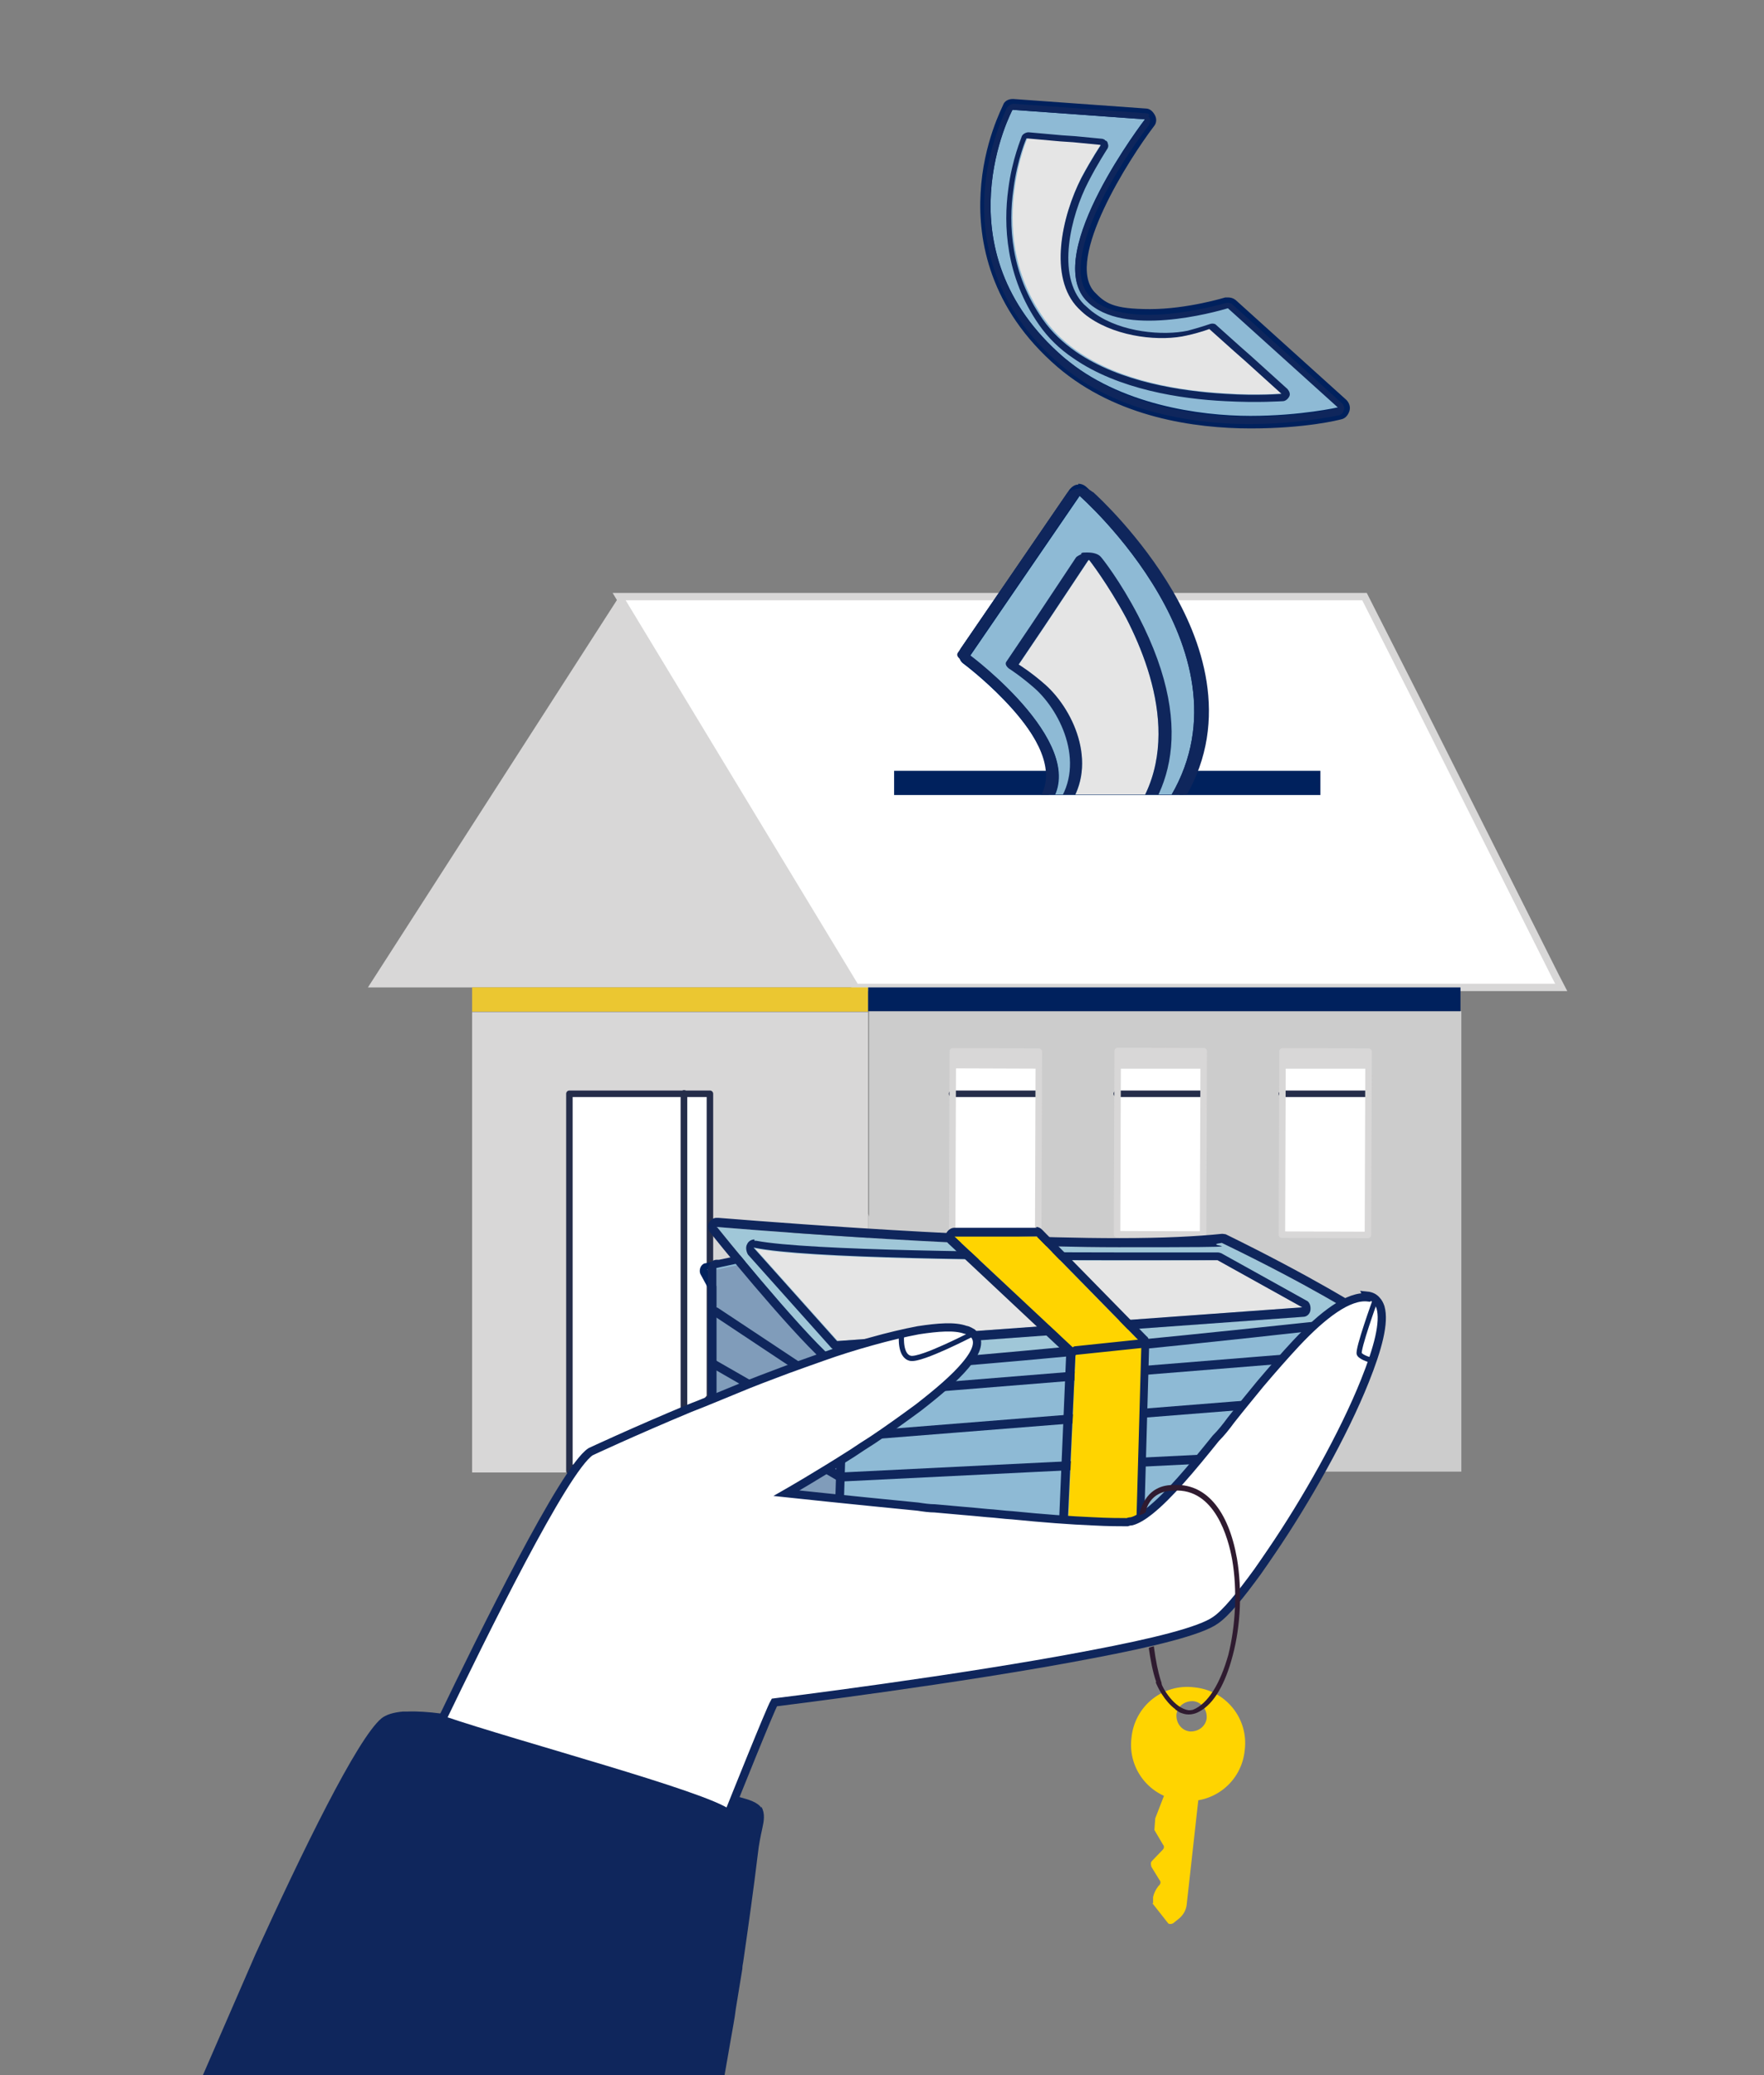 <?xml version="1.0" encoding="UTF-8"?>
<svg xmlns="http://www.w3.org/2000/svg" xmlns:xlink="http://www.w3.org/1999/xlink" version="1.1" viewBox="0 0 408 480">
  <rect x="0" y="0" width="408" height="480" fill="#808080" stroke="none"/>
  <!-- Generator: Adobe Illustrator 29.1.0, SVG Export Plug-In . SVG Version: 2.1.0 Build 142)  -->
  <defs>
    <style>
      .st0, .st1, .st2, .st3 {
        fill: none;
      }

      .st4 {
        stroke-width: 2.6px;
      }

      .st4, .st5, .st6, .st1 {
        stroke-miterlimit: 10;
      }

      .st4, .st5, .st6, .st7 {
        fill: #fff;
      }

      .st4, .st6, .st1 {
        stroke: #0f265c;
      }

      .st8 {
        fill: #ebc731;
      }

      .st9 {
        fill: #a0c7d8;
      }

      .st10 {
        fill: #e89462;
      }

      .st11 {
        fill: #d8d7d7;
      }

      .st5 {
        stroke-width: 1.7px;
      }

      .st5, .st3 {
        stroke: #d8d7d7;
      }

      .st12 {
        fill: #ffd400;
      }

      .st13 {
        fill: #e5e5e5;
      }

      .st14 {
        fill: #0f265c;
      }

      .st15 {
        fill: #ccc;
      }

      .st16, .st17 {
        isolation: isolate;
      }

      .st6 {
        stroke-width: 1.9px;
      }

      .st1 {
        stroke-width: 1.2px;
      }

      .st18 {
        clip-path: url(#clippath-1);
      }

      .st19 {
        fill: #8ebad5;
      }

      .st2 {
        stroke: #252d4a;
        stroke-width: 1.5px;
      }

      .st2, .st3 {
        stroke-linecap: round;
        stroke-linejoin: round;
      }

      .st3 {
        stroke-width: 1.5px;
      }

      .st20 {
        fill: #cf8080;
      }

      .st21 {
        fill: #2f1b30;
      }

      .st17 {
        fill: #482654;
        mix-blend-mode: multiply;
        opacity: .2;
      }

      .st22 {
        clip-path: url(#clippath);
      }

      .st23 {
        fill: #00215d;
      }
    </style>
    <clipPath id="clippath">
      <path class="st0" d="M140.2,285.4l4,61.4,143.6,8,7.3-3.1,28.7-47.3,4-40.1s-43.7-10.9-45-10.4c-1.1.5-142.7,31.8-142.7,31.8h.1Z"/>
    </clipPath>
    <clipPath id="clippath-1">
      <rect class="st0" x="212.6" y="90.6" width="80.7" height="93.2"/>
    </clipPath>
  </defs>
  <g class="st16">
    <g id="Capa_1">
      <path class="st10" d="M105.3,449.3s-.2.1-.4.2c0,0,.2-.1.4-.2Z"/>
      <path class="st10" d="M104.7,449.5c-.1,0-.4.1-.5.2.1,0,.4-.1.5-.2Z"/>
      <path class="st10" d="M103.8,449.9h-.2.2Z"/>
      <path class="st10" d="M105.8,448.9s-.2.1-.4.2c.1,0,.2-.1.4-.2Z"/>
      <path class="st10" d="M106.5,442.1h0Z"/>
      <path class="st10" d="M94.5,440.9v-.2.2Z"/>
      <path class="st10" d="M94.7,440.3c0-.2.2-.5.4-.9-.1.2-.2.5-.4.9Z"/>
      <path class="st10" d="M94.3,442.2v-.2.2Z"/>
      <path class="st10" d="M95,439.4c0-.1.1-.2.2-.4,0,.1-.1.2-.2.4Z"/>
      <path class="st10" d="M94.4,441.6v-.2.2Z"/>
      <path class="st10" d="M103.3,440.7h-.4.4Z"/>
      <path class="st10" d="M103.2,450h-.2.2Z"/>
      <path class="st10" d="M95.4,439c0-.1.1-.2.2-.4,0,.1-.2.2-.2.4Z"/>
      <path class="st10" d="M102.4,450.1h-.2.2Z"/>
      <path class="st14" d="M176.2,418.3c-1-1.5-3-2-5.1-2.6-14.9-4.5-59.3-20.5-76.8-19.8h-1.1c-2.2.2-3.9.7-5,1.6-5.6,4.7-18.3,30.8-29.1,54.5h0l-12.3,28.3,120.7.2,1.5-8.6c.4-2.4.9-4.8,1.2-7.3.5-3,1-6.1,1.5-9.2,0-.5.1-1.1.2-1.6,1.2-8.3,2.4-16.8,3.4-25.1.2-1.9.6-3.9,1-5.7s.7-3.5-.2-5.1v.2Z"/>
      <path class="st4" d="M310.3,288.9c2.6-6.2,4-11.4,3.7-14.7-.4-4-6.3-2.2-15.2,2.9v24.7c3.9-4.6,7.7-9.1,11.4-13h0Z"/>
      <path class="st20" d="M284.6,326.7c.6,0,1.2-.1,1.9-.4h-15.5c6.1.4,10.9.5,13.8.4h-.1Z"/>
      <path class="st15" d="M200.8,280.7v61.7c2.2.2,4.5.6,6.7.9,7,.6,14-20.9,21.1-20.2,3.4.2,6.7.6,10.1.9,12.3,1,23.6,1.9,32.3,2.4h15.5c2.1-.6,7.3,14,7.3,14h44.2v-106.5h-137v47.5"/>
      <path class="st11" d="M181.8,285.2c6.8-2,13.3.7,19-.2v-50.9h-91.6v106.5h21.7"/>
      <path class="st11" d="M148,296.5c4.7-1.7,9.4-3.4,14-5"/>
      <path class="st11" d="M182.7,315.7l-2.6.9-5.2,4.3c-14.5,9.3-26.6,16.3-26.6,16.3,0,0,24.5,2.6,52.8,5.3v-44.6c-5.8,4.3-12.2,13.7-18.3,17.8h-.1Z"/>
      <polygon class="st5" points="197.9 228.4 200.8 228.4 337.8 228.4 361.1 228.4 359.7 225.7 327.8 162.1 315.6 138 254.1 138 143.2 138 197.9 228.4"/>
      <polygon class="st11" points="85.1 228.4 88.2 228.4 109.2 228.4 197.9 228.4 143.2 138 119.8 174.4 87.8 224.2 85.1 228.4"/>
      <path class="st7" d="M182.4,293.6c-2.7,1.7-5.3,3.5-8,5.2h8v-5.2Z"/>
      <polygon class="st8" points="200.8 234 200.8 228.4 197.9 228.4 109.2 228.4 109.2 234 200.8 234"/>
      <rect class="st23" x="200.8" y="228.4" width="137" height="5.5"/>
      <rect class="st23" x="206.8" y="178.3" width="98.6" height="5.6"/>
      <rect class="st7" x="131.9" y="253.6" width="32.3" height="86.8"/>
      <path class="st2" d="M158.2,253h-26.5v87.2c7.5-5.8,16.5,8.3,26.5-3.9v-83.4Z"/>
      <path class="st2" d="M164.2,253h-6v77.4c2-2.5,4-4.8,6-7.3v-69.9h0Z"/>
      <rect class="st7" x="220.2" y="244" width="19.9" height="41"/>
      <rect class="st7" x="258.5" y="244" width="19.9" height="41"/>
      <rect class="st7" x="296.5" y="244" width="19.9" height="41"/>
      <line class="st2" x1="220.2" y1="253" x2="240.1" y2="253"/>
      <rect class="st3" x="209" y="254.5" width="42.4" height="19.9" transform="translate(-35 493.7) rotate(-89.8)"/>
      <rect class="st11" x="228.3" y="235.3" width="3.9" height="19.8" transform="translate(-15.8 474.6) rotate(-89.8)"/>
      <line class="st2" x1="258.3" y1="253" x2="278.2" y2="253"/>
      <rect class="st3" x="247.2" y="254.5" width="42.4" height="19.9" transform="translate(3 531.8) rotate(-89.8)"/>
      <rect class="st11" x="258.5" y="243.3" width="19.8" height="3.9"/>
      <line class="st2" x1="296.5" y1="253" x2="316.4" y2="253"/>
      <rect class="st3" x="285.3" y="254.5" width="42.4" height="19.9" transform="translate(41 570) rotate(-89.8)"/>
      <rect class="st11" x="296.6" y="243.3" width="19.8" height="3.9"/>
      <g class="st22">
        <path class="st19" d="M194,354.4h-.5l-28.4-17c-.2-.1-.4-.4-.4-.7v-38.6l-2-3.6c-.1-.2-.1-.5,0-.7,0-.2.4-.4.6-.5,3.9-.7,16.4-3.4,17.1-3.4l14.7,1.5,119,12.5c.4,0,.7.4.7.7l1.6,18.1v25.5c0,.5-.4.9-.9.9l-121.6,5.3h0Z"/>
        <path class="st23" d="M180.6,290.5l14.5,1.5,119,12.5,1.6,18.1v25.5l-121.6,5.3h0l-28.4-17v-38.9l-2.1-3.9s16.1-3.4,17-3.4M180.6,288.8c-.9,0-9.9,1.9-17.4,3.4-.5,0-1,.5-1.2,1-.2.5-.2,1.1,0,1.5l1.9,3.5v38.4c0,.6.4,1.1.9,1.5l28.4,17c.2.1.6.2.9.2h0l121.6-5.3c.9,0,1.6-.7,1.6-1.7v-11.8h0v-13.7q-.1,0-.1-.1l-1.6-18.1c0-.9-.7-1.5-1.5-1.6l-119-12.5-14.5-1.5h-.1.2Z"/>
        <path class="st14" d="M180.6,290.5l14.5,1.5,119,12.5,1.6,18.1v25.3l-121.6,5.3h0l-28.4-17v-42.9s14.2-3.1,14.9-3.1M180.6,288.5c-.6,0-3.5.6-14.3,2.9h-.7c-1,.1-1.7,1-1.9,2.1s0,.2,0,.4v4.3c.1,0,.1,38.3.1,38.3,0,.7.4,1.5,1,1.9l28.4,17c.2.1.6.2,1,.2h0l121.6-5.3c.5,0,1-.2,1.4-.7s.5-1,.4-1.6v-25.5l-1.6-18.1c0-1-.9-1.7-1.7-1.9l-119-12.5-14.5-1.5h-.2.1Z"/>
        <path class="st17" d="M195.1,292.1l-1,61.5h0l-28.4-17v-42.9s14.2-3.1,14.9-3.1l14.5,1.5h0Z"/>
        <line class="st0" x1="194" y1="353.6" x2="195.5" y2="304.3"/>
        <path class="st14" d="M194,354.6h0c-.5,0-1-.5-1-1.1l1.5-49.2c0-.6.5-1,1-1s1,.5,1,1.1l-1.5,49.2c0,.6-.5,1-1,1h0Z"/>
        <path class="st9" d="M165.7,283.8s85.2,7.3,116.9,3.7c20.9,10.1,31.7,17.1,31.7,17.1,0,0-89.4,12.4-120.4,10.8-7.7-6.2-28.2-31.7-28.2-31.7Z"/>
        <path class="st14" d="M165.7,283.8s54.9,4.7,93,4.7,17.6-.2,23.9-1c20.9,10.1,31.7,17.1,31.7,17.1,0,0-69.6,7.7-113.9,10.9h-4.7c-1.5,0-2.2-.5-3-1.2-8.6-7.7-26.8-30.4-26.8-30.4M165.7,281.7c-.7,0-1.4.5-1.7,1.1-.4.7-.2,1.6.2,2.2.7,1,17.6,21.9,26.5,30.1,1.6,1.5,3.6,2.2,5.6,2.4h3.9c1.4,0,.2,0,.5,0,43-2.6,113.2-10.8,113.9-10.9.9,0,1.5-.7,1.6-1.6s-.2-1.7-.9-2.2c0,0-11.2-7.2-31.8-17.3-.2,0-.5-.1-.7-.1s-.1,0-.2,0c-5.7.6-13.7,1-23.7,1-37.5,0-92.3-4.7-92.8-4.7h-.2Z"/>
        <path class="st13" d="M174.5,288.6l19.3,21.6,107.6-7.8-19.6-10.9s-89.3.9-107.1-2.7h-.1Z"/>
        <path class="st14" d="M174.5,288.6c12,2.5,56.8,2.9,84.5,2.9s22.6,0,22.6,0l19.6,10.9-107.6,7.8-19.3-21.6M174.5,286.7c-.7,0-1.4.4-1.7,1.1-.4.7-.2,1.7.2,2.4l19.3,21.6c.4.4.9.6,1.4.6s0,0,.1,0l107.6-7.8c.9,0,1.6-.7,1.7-1.6.1-.9-.2-1.9-1-2.2l-19.6-10.9c-.2-.1-.6-.2-.9-.2h-22.6c-26.2,0-72-.4-84.1-2.7h-.4Z"/>
        <path class="st14" d="M194.7,323.8c-.1,0-.4,0-.5-.1l-29.2-19.4c-.5-.2-.6-1-.4-1.4.2-.5.9-.6,1.4-.4l28.8,19.1,119.7-9.7c.5,0,1,.4,1,1s-.4,1.1-.9,1.1l-120.1,9.7h.1Z"/>
        <path class="st14" d="M194.7,333.4h-.5l-29.2-16.8c-.5-.2-.6-.9-.4-1.4.2-.5.9-.7,1.2-.4l28.9,16.6,120.6-9.6c.5,0,1,.4,1,1s-.4,1.1-.9,1.1l-121,9.6h0v-.2Z"/>
        <path class="st14" d="M194.4,342.7c-.1,0-.4,0-.5-.1l-28.7-16.8c-.5-.2-.6-.9-.4-1.4s.9-.6,1.4-.4l28.4,16.6,121.2-6c.5,0,1,.4,1,1s-.4,1-.9,1.1l-121.5,6h-.1Z"/>
        <polygon class="st12" points="220.7 286 248.8 312.4 247 353.6 262.9 353.6 264.1 310.8 239.8 286 220.7 286"/>
        <path class="st14" d="M239.8,286l24.2,24.7-1.2,42.7h-15.9l1.9-41.1-28.1-26.3h19.1M239.8,284h-19.1c-.7,0-1.5.5-1.9,1.4-.2.9,0,1.7.5,2.2l27.3,25.6-1.7,40.1c0,.6.1,1.1.5,1.5.4.4.9.6,1.4.6h15.9c1,0,1.7-.7,1.9-1.9l1.2-42.7c0-.6-.1-1.4-.6-1.7l-24.2-24.7c-.4-.4-.9-.6-1.4-.6h0l.2.2Z"/>
        <path class="st14" d="M248.8,313.5c-.5,0-.9-.4-1-1,0-.6.4-1.1.9-1.1l15.3-1.6c.5,0,1,.4,1,.9s-.4,1.1-.9,1.1l-15.3,1.6h0Z"/>
      </g>
      <path class="st6" d="M316.4,300.1c-4.5-.5-10.4,4-16.6,10.6-2.7,2.9-5.5,6.1-8.3,9.4-2.2,2.7-4.6,5.6-6.8,8.4-1.1,1.5-2.2,2.9-3.5,4.2-5.7,7.1-10.9,13.3-15.3,16.8-1.5,1.2-3,2.1-4.2,2.4-.4,0-.7.1-1,.2-1.6,0-4.3,0-8-.2-5-.2-11.6-.7-18.6-1.4-1.9-.1-3.9-.4-5.7-.5-4-.4-8.1-.7-12.2-1.1-1.2,0-2.6-.2-3.9-.4-16.4-1.6-30.4-3.1-30.4-3.1,0,0,7-4,15.3-9.3,1.5-1,3-2,4.6-3,3.6-2.4,7.2-5,10.6-7.5,4.5-3.5,8.4-6.8,10.9-9.8,2.7-3.2,3.6-5.8,1.6-7.5-.4-.2-.9-.6-1.6-.7-2.5-.9-6.3-.6-10.9.1-3.2.6-7,1.5-10.9,2.6-3.6,1-7.5,2.2-11.4,3.6-2.6.9-5.3,1.9-8.1,2.9-4,1.5-8,3-11.8,4.6-3.7,1.5-7.2,3-10.6,4.3-13.2,5.5-23,10.1-23,10.1-6.1,4-25.1,42.7-34.4,62,17.6,6,60.7,17.4,66.3,21.7,1-2.5,9.6-24,10.6-25.7,0,0,43.2-5.3,73.7-11.2,13.7-2.6,24.8-5.3,28.3-7.8,2.4-1.6,5.8-5.8,9.8-11.3,1-1.4,2-2.9,3.1-4.5,8-11.7,16.8-27.3,21.7-39.6,3-7.5,4.6-13.5,3.6-17-.2-.6-.5-1.2-.9-1.6-.5-.6-1.2-1-2.2-1.1l.2.4Z"/>
      <path class="st19" d="M289.2,97.7c-12.7,0-30.6-2.4-43.8-13.9-29.6-25.5-12.4-58.6-12.2-59s.6-.6,1.1-.6,30.7,2.2,30.7,2.2c.5,0,.9.4,1.1.7.2.4.1,1-.1,1.4-6.3,8.3-21.4,31.7-13.8,39.9,2.6,2.9,7.3,4.3,13.8,4.3s17.6-2.7,17.8-2.7h.4c.4,0,.6,0,.9.4l25.6,23.1c.4.4.5.9.4,1.2,0,.5-.5.9-1,1-.4,0-8.9,2-20.6,2h-.1Z"/>
      <path class="st23" d="M234.2,25.4l30.6,2.2s-23.6,30.7-13.7,41.6c3.4,3.7,9.1,4.8,14.8,4.8,9.1,0,18.1-2.9,18.1-2.9l25.6,23.1s-8.7,2-20.4,2-30.3-2.6-43.1-13.5c-29.2-25.1-11.9-57.4-11.9-57.4M234.2,22.9c-1,0-1.9.5-2.2,1.4-.1.4-4.6,8.7-5.2,20.4-.6,10.8,2,26.6,17.8,40.2,13.7,11.7,31.8,14.2,44.7,14.2s20.5-2,20.9-2.1c1-.2,1.6-1,1.9-1.9s0-1.9-.7-2.6l-25.6-23.1c-.5-.4-1.1-.6-1.7-.6h-.7s-8.8,2.7-17.4,2.7-10.4-1.4-12.9-4c-6.8-7.6,8.1-30.8,13.8-38.3.6-.7.7-1.7.2-2.6s-1.2-1.5-2.1-1.5l-30.6-2.2h-.2.2Z"/>
      <path class="st14" d="M264.8,27.8h0M264.8,27.8s-23.6,30.7-13.7,41.6c.6.6,1.2,1.2,2,1.7,9.8,6.8,30.9.2,30.9.2l25.6,23.1s-35.3,8.2-59.5-8.6c-1.4-.9-2.6-2-4-3-29.2-25.1-11.9-57.4-11.9-57.4l30.6,2.2M265.7,26.4h0c-.2-.1-.4-.2-.6-.2l-30.6-2.2c-.6,0-1.2.4-1.6.9-.1.4-4.5,8.6-5.2,20-.6,10.6,1.9,26,17.4,39.3,1.2,1.1,2.6,2.1,4,3.1,12.7,8.8,28.6,10.7,39.5,10.8,11.9,0,20.6-2,21-2,.6-.1,1.1-.6,1.2-1.2.2-.6,0-1.2-.4-1.6l-25.6-23.1h-.1c-.4-.2-.7-.2-1.2-.1-.2,0-20.5,6.2-29.8-.1-.6-.5-1.2-1-1.7-1.5-7.5-8.2,7.3-31.2,13.7-39.5h0c.5-.9.4-1.9-.2-2.2h.4ZM263.8,29h0Z"/>
      <path class="st13" d="M296.7,91s-5.5.5-13,0c-13.2-.7-32.9-4.1-42.2-17.3-7.5-10.6-8-22-6.8-30.2.9-7,3-11.7,3-11.7l7.8.7,3,.2,6.2.6s-2.1,3.1-4.5,7.6c-4.5,8.8-7.7,23-.7,30.1,6.5,6.6,18.5,8,25.2,6.5,3.2-.7,5.2-1.5,5.2-1.5l5.8,5.2,2.5,2.2,8.4,7.6h.1Z"/>
      <path class="st14" d="M254.6,33.6s-2.1,3.1-4.5,7.6c-4.5,8.8-7.7,23-.7,30.1.9.9,1.7,1.6,2.6,2.2,6.7,4.6,16.6,5.5,22.5,4.1,3.2-.7,5.2-1.5,5.2-1.5l5.8,5.2,2.5,2.2,8.4,7.6s-5.5.5-13,0c-10.2-.6-24.3-2.7-34.5-9.7-3-2.1-5.6-4.5-7.7-7.5-7.5-10.6-8-22-6.8-30.2.9-7,3-11.7,3-11.7l7.8.7,3,.2,6.2.6M255.5,32.3c-.1,0-.4-.2-.6-.2l-6.2-.6-3-.2-7.8-.7c-.6,0-1.4.4-1.6,1,0,.2-2.2,5.1-3.1,12.2-1.1,8.1-.7,20.1,7.1,31.3,2.1,3,4.7,5.6,8,7.8,10.4,7.2,24.8,9.4,35.2,9.9,7.6.4,12.9,0,13.2,0,.6,0,1.2-.5,1.5-1.1s0-1.2-.4-1.7l-8.4-7.6-2.5-2.2-5.8-5.2h0c-.4-.2-.9-.2-1.4,0,0,0-2,.7-5,1.5-5.7,1.2-15.3.4-21.5-4-.9-.6-1.7-1.4-2.5-2.1-6.5-6.7-3-20.6,1-28.3,2.2-4.3,4.2-7.3,4.3-7.5.4-.5.4-1,.2-1.5,0-.2-.2-.5-.5-.6h-.1Z"/>
      <g class="st18">
        <path class="st19" d="M178,224.8h-4.2c-.5,0-.9-.2-1.1-.7l-15.8-32.7c-.2-.4-.1-1,.1-1.4s.6-.5,1-.5.1,0,.2,0c.2,0,25.1,3.9,47.7,3.9s30.9-2.6,35.3-7.6c1.9-2.1,2.6-4.6,2.4-7.5-1.2-11.7-19.8-25.6-19.9-25.7-.5-.4-.6-1.2-.2-1.7l25.2-36.8c.2-.2.5-.5.9-.5h.1c.2,0,.6,0,.9.4.4.4,42.6,38,20.5,72.7-22.9,35.7-77,38.4-93,38.4v-.2Z"/>
        <path class="st23" d="M249.7,114.7s42.1,36.9,20.2,70.9c-22.6,35.3-76.5,37.9-91.9,37.9s-4.2,0-4.2,0l-15.8-32.7s24.8,3.9,47.9,3.9,30.8-1.9,36.3-8c11.6-13.2-17.8-35-17.8-35l25.2-36.8M249.7,112.1h-.4c-.7,0-1.4.5-1.9,1.1l-25.2,36.8c-.7,1.1-.5,2.7.6,3.5,0,0,4.7,3.5,9.4,8.4,6,6.2,9.4,11.9,9.9,16.4.2,2.5-.4,4.6-2,6.5-2.9,3.2-11.1,7.1-34.3,7.1s-47.2-3.7-47.5-3.9h-.4c-.7,0-1.6.4-2.1,1-.6.7-.6,1.7-.2,2.6l15.8,32.7c.4.9,1.2,1.4,2.2,1.5h4.3c16.1,0,70.9-2.9,94-39,9.4-14.8,8.8-32.4-1.9-50.9-8-13.7-18.4-23-18.9-23.4s-1.1-.6-1.7-.6h0v.2Z"/>
        <path class="st14" d="M249.7,114.7h0M249.7,114.7s42.1,36.9,20.2,70.9c-9.6,14.9-24.7,24-40.1,29.4-27.5,9.8-56,8.3-56,8.3l-15.8-32.7s54.3,8.4,76.6.4c3.2-1.1,5.8-2.6,7.5-4.5,11.6-13.2-17.8-35-17.8-35l25.2-36.8M247.9,113.4h0c-.5.2-1,.5-1.1.7l-25.2,36.8c-.4.5-.2,1,.4,1.5.2.2,28.2,21.2,17.5,33.4-1.4,1.6-3.5,2.9-6.3,3.9-21,7.5-73.5-.5-74-.6-.9-.1-1.9,0-2.6.2s-.2,0-.4.1c-.7.4-1.1,1-.9,1.6l15.8,32.7c.4.6,1.4,1.1,2.7,1.2,1.2,0,29.9,1.4,58-8.6,18.9-6.7,32.8-16.9,41.4-30.3,11.6-18,5.3-36.8-1.9-49.2-7.6-13-17.4-22-18.5-23h-.1c-1-.9-2.9-1.1-4.3-.5h-.4ZM251.4,116.1h0Z"/>
        <path class="st13" d="M251.9,129.5s4.3,5.5,8.6,13.5c7.2,14,13.9,36-3.9,51.4-14.4,12.4-34.7,18-50.3,20.5-13.3,2.1-23.2,2.1-23.2,2.1l-3.7-8.4-1.4-3.2-3-6.7s7,.9,16.6,1.2c18.8.7,46.6-2.2,54.9-12.5,7.8-9.6,2.2-22.7-4.7-28.9-3.4-3-6.2-4.7-6.2-4.7l5.6-8.3,2.4-3.6,8.1-12.2h.2Z"/>
        <path class="st14" d="M251.9,129.5s4.3,5.5,8.6,13.5c7.2,14,13.9,36-3.9,51.4-7.6,6.5-16.6,11.2-26,14.4-8.4,3-16.9,4.8-24.3,6.1-13.3,2.1-23.2,2.1-23.2,2.1l-3.7-8.4-1.4-3.2-3-6.7s7,.9,16.6,1.2c13.2.5,30.7-.7,42.9-5.1,5.2-1.9,9.6-4.3,12-7.5,7.8-9.6,2.2-22.7-4.7-28.9-3.4-3-6.2-4.7-6.2-4.7l5.6-8.3,2.4-3.6,8.1-12.2M250.1,128.2c-.5.2-1,.5-1.2.7l-8.1,12.2-2.4,3.6-5.6,8.3c-.4.5-.1,1.1.5,1.6,0,0,2.7,1.7,6,4.6,6.3,5.6,12.2,18.3,4.6,27.6-2.1,2.6-5.8,4.8-10.9,6.7-12,4.3-29.6,5.3-40.9,4.8-9.3-.4-16.1-1.1-16.1-1.2-.9,0-1.7,0-2.5.2s-.2,0-.5.2c-.7.4-1.1,1-.9,1.5l3,6.7,1.4,3.2,3.7,8.4c.4.7,1.5,1.2,3,1.2s10.6,0,24.1-2.1c9.1-1.5,17.5-3.6,25.1-6.3,10.8-3.9,19.9-8.8,26.8-14.9,9.9-8.6,18.6-24.7,4.1-52.7-4.2-8.1-8.4-13.4-8.7-13.7-.5-.6-1.6-1-3-1s-1.1,0-1.6.2h.1ZM253.6,130.9h0Z"/>
      </g>
      <path class="st21" d="M266.9,380.8c-.4.1-.9.2-1.2.4.4,2.7.9,5.5,1.7,7.8.7,2.1,1.7,1.2,1.1-.2-.7-2.2-1.2-4.8-1.6-7.8h0Z"/>
      <path class="st12" d="M266.7,440.3v-1.5c.2-.9.6-1.7,1.2-2.5l.2-.2c.4-.4.4-.9.1-1.2l-1.9-3.1c0-.1-.1-.4-.1-.6v-.2c0-.2.1-.4.2-.5l2.5-2.6c.4-.4.4-.9.1-1.2l-2-3.4.2-2.7,3.1-8,7.2.7-3,27c-.1,1.4-.7,2.5-1.7,3.4l-1.5,1.2c-.4.2-.9.2-1.1,0l-3.7-4.7v.2Z"/>
      <polygon class="st12" points="270 444.5 273.6 413 272.1 412.9 268.8 442.9 270 444.5"/>
      <path class="st12" d="M287.9,404.8c.9-7.2-4.3-13.8-11.7-14.5-7.2-.9-13.8,4.3-14.5,11.7-.9,7.2,4.3,13.8,11.7,14.5,7.2.9,13.8-4.3,14.5-11.7ZM272.1,396.6c.2-1.9,1.9-3.2,3.9-3.1,1.9.2,3.2,1.9,3.1,3.9-.2,1.9-1.9,3.2-3.9,3.1-1.9-.2-3.2-1.9-3.1-3.9Z"/>
      <path class="st21" d="M271.9,395.4c-2.6-1.9-4.2-5.2-4.6-6.3l1.1-.2c.5,1.7,3.2,6.2,6.5,6.7.4,0,.6,0,1-.1,3.5-1.4,6.3-6,8.2-12.7,1.7-6.8,2.1-15,.9-22-.9-5-4-16.6-13.5-16h0c-5.7,0-6.5,4.7-6.5,5-.5.4-.9.5-1.5.7,0,0,.9-7,7.8-7,7.5-.5,12.8,5.7,14.8,17,1.2,7.1.9,15.5-1,22.5-1.7,6.5-4.3,11.1-7.7,12.9-1.2.7-2.7.9-4,.4-.5-.1-1-.5-1.6-.9h.1Z"/>
      <path class="st1" d="M208.5,309.1s-.4,4.6,2.1,5.1,14.4-5.7,14.4-5.7"/>
      <path class="st1" d="M318.1,300.7s-4.2,11.6-3.7,12.5,3,1.5,3,1.5"/>
    </g>
  </g>
</svg>